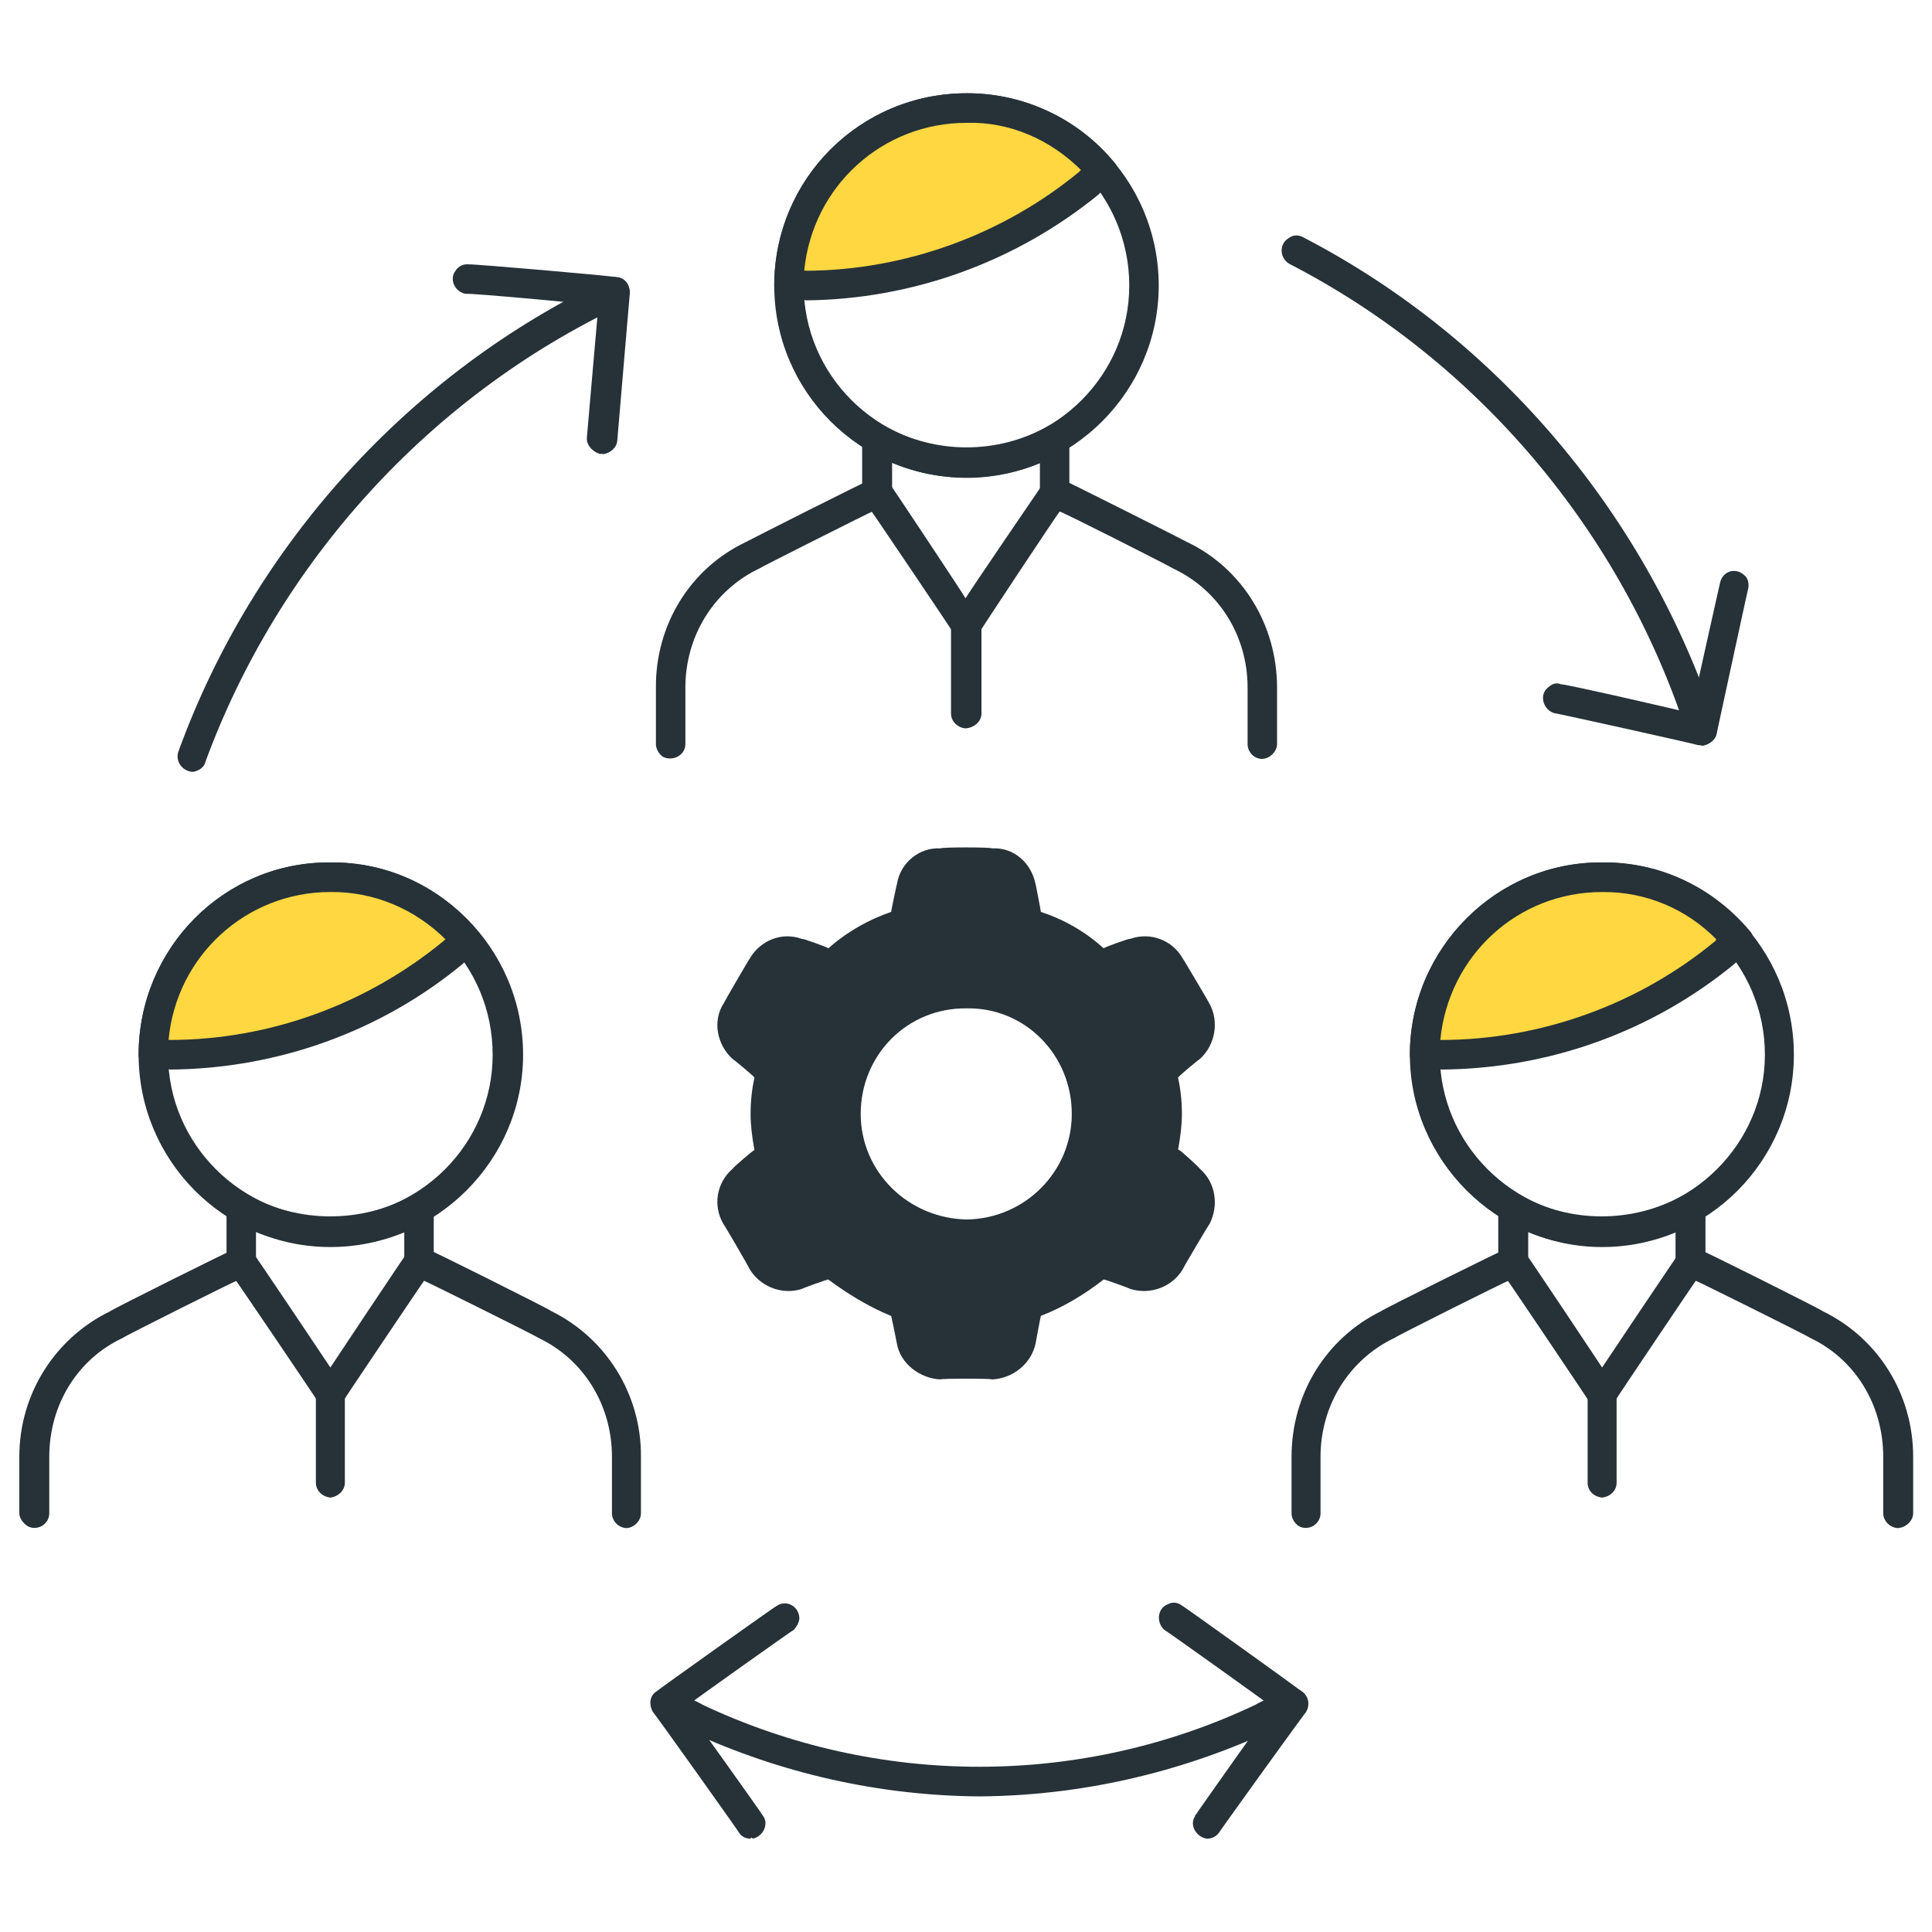 <svg xmlns="http://www.w3.org/2000/svg" version="1.1" xmlns:xlink="http://www.w3.org/1999/xlink" width="100%" height="100%" id="svgWorkerArea" viewBox="0 0 400 400" xmlns:artdraw="https://artdraw.muisca.co" style="background: white;"><defs id="defsdoc"><pattern id="patternBool" x="0" y="0" width="10" height="10" patternUnits="userSpaceOnUse" patternTransform="rotate(35)"><circle cx="5" cy="5" r="4" style="stroke: none;fill: #ff000070;"></circle></pattern></defs><g id="fileImp-59398551" class="cosito"><path id="pathImp-689871983" class="grouped" style="fill:#263238; " d="M39.9 159.813C37.7 159.68 36.3 157.58 36.9 155.703 52.4 112.88 84.9 77.08 126 57.702 128.3 56.58 130.7 58.38 130.3 60.904 130.2 61.68 129.5 62.58 128.7 63.239 89 81.98 57.7 116.38 42.5 157.81 42.3 158.88 41 159.68 39.9 159.813 39.9 159.68 39.9 159.68 39.9 159.813M68.4 258.188C46.4 258.18 28.7 240.18 28.7 218.375 28.7 196.38 46.4 178.38 68.4 178.562 90.4 178.38 108.3 196.38 108.3 218.375 108.3 240.18 90.4 258.18 68.4 258.188 68.4 258.18 68.4 258.18 68.4 258.188M68.4 184.687C49.9 184.58 34.8 199.68 34.8 218.375 34.8 236.78 49.9 251.88 68.4 252.063 87 251.88 102 236.78 102 218.375 102 199.68 87 184.58 68.4 184.687 68.4 184.58 68.4 184.58 68.4 184.687"></path><path id="pathImp-361589142" class="grouped" style="fill:#263238; fill:#ffd740; " d="M93.9 197.127C93.9 197.08 96.7 194.68 96.7 194.849 78.4 172.88 43.7 179.08 34 205.727 32.5 209.68 31.8 213.88 31.8 218.375 31.8 218.28 35.2 218.28 35.2 218.375 56.7 218.28 77.4 210.68 93.9 197.127 93.9 197.08 93.9 197.08 93.9 197.127"></path><path id="pathImp-918370011" class="grouped" style="fill:#263238; fill:#ffd740; fill:#263238; " d="M35.2 221.438C35.2 221.28 31.8 221.28 31.8 221.438 30 221.28 28.7 219.88 28.7 218.375 28.7 196.38 46.4 178.38 68.4 178.562 80.3 178.38 91.4 183.68 98.9 192.883 100 194.08 99.9 195.88 98.5 197.201 98.5 197.08 95.9 199.38 95.9 199.48 78.9 213.58 57.4 221.28 35.2 221.438 35.2 221.28 35.2 221.28 35.2 221.438M34.9 215.313C34.9 215.28 35.2 215.28 35.2 215.313 55.9 215.28 76 207.88 91.9 194.769 91.9 194.68 92.3 194.38 92.3 194.536 85.9 188.18 77.4 184.58 68.4 184.681 51 184.68 36.5 197.88 34.9 215.313 34.9 215.28 34.9 215.28 34.9 215.313M50 264.344C48.4 264.28 46.9 262.78 46.9 261.282 46.9 261.18 46.9 250.08 46.9 250.134 46.9 247.68 49.4 246.18 51.4 247.482 61.9 253.28 74.8 253.28 85.3 247.549 87.3 246.28 89.8 247.78 89.8 250.201 89.8 250.08 89.8 261.18 89.8 261.214 89.8 263.38 87.3 264.78 85.3 263.866 84.3 263.18 83.7 262.18 83.7 261.214 83.7 261.18 83.7 254.88 83.7 255.114 73.9 259.08 62.9 258.88 53 255.065 53 254.88 53 261.18 53 261.269 53 262.78 51.8 264.28 50 264.344 50 264.28 50 264.28 50 264.344"></path><path id="pathImp-165678693" class="grouped" style="fill:#263238; fill:#ffd740; fill:#263238; fill:#263238; " d="M129.7 316.377C127.9 316.28 126.7 314.78 126.7 313.314 126.7 313.18 126.7 301.38 126.7 301.615 126.7 290.88 120.8 281.38 111.4 276.962 111.4 276.78 87.8 265.08 87.8 265.171 87.8 265.08 70.9 290.18 70.9 290.321 69.7 291.88 67 291.88 65.9 290.327 65.9 290.18 48.9 265.08 48.9 265.22 48.9 265.08 25.5 276.78 25.5 276.962 16 281.38 10.2 290.88 10.2 301.622 10.2 301.38 10.2 313.18 10.2 313.314 10.2 315.58 7.7 317.08 5.7 315.967 4.7 315.28 4 314.28 4 313.314 4 313.18 4 301.38 4 301.622 4 288.68 11.3 277.08 22.8 271.486 22.8 271.28 48.7 258.38 48.7 258.544 50 257.78 51.7 258.18 52.5 259.573 52.5 259.38 68.4 283.08 68.4 283.124 68.4 283.08 84.2 259.38 84.2 259.518 85 258.18 86.8 257.68 88.2 258.483 88.2 258.28 114.2 271.28 114.2 271.48 125.5 277.08 132.8 288.68 132.7 301.609 132.7 301.38 132.7 313.18 132.7 313.308 132.7 314.78 131.4 316.28 129.7 316.377 129.7 316.28 129.7 316.28 129.7 316.377"></path><path id="pathImp-664786269" class="grouped" style="fill:#263238; fill:#ffd740; fill:#263238; fill:#263238; fill:#263238; " d="M68.4 310.056C66.7 309.88 65.4 308.58 65.4 306.993 65.4 306.78 65.4 288.38 65.4 288.618 65.4 286.18 67.9 284.68 69.9 285.966 70.9 286.38 71.4 287.28 71.4 288.618 71.4 288.38 71.4 306.78 71.4 306.993 71.4 308.58 70 309.88 68.4 310.056 68.4 309.88 68.4 309.88 68.4 310.056M331.7 258.188C309.9 258.18 291.9 240.18 291.9 218.375 291.9 196.38 309.9 178.38 331.7 178.562 353.7 178.38 371.4 196.38 371.4 218.375 371.4 240.18 353.7 258.18 331.7 258.188 331.7 258.18 331.7 258.18 331.7 258.188M331.7 184.687C313.2 184.58 298.1 199.68 298.1 218.375 298.1 236.78 313.2 251.88 331.7 252.063 350.2 251.88 365.4 236.78 365.4 218.375 365.4 199.68 350.2 184.58 331.7 184.687 331.7 184.58 331.7 184.58 331.7 184.687"></path><path id="pathImp-555019554" class="grouped" style="fill:#263238; fill:#ffd740; fill:#263238; fill:#263238; fill:#263238; fill:#ffd740; " d="M357.2 197.127C357.2 197.08 359.9 194.68 359.9 194.849 341.9 172.88 306.9 179.08 297.2 205.727 295.7 209.68 295.1 213.88 295.1 218.375 295.1 218.28 298.4 218.28 298.4 218.375 319.9 218.28 340.7 210.68 357.2 197.127 357.2 197.08 357.2 197.08 357.2 197.127"></path><path id="pathImp-89410919" class="grouped" style="fill:#263238; fill:#ffd740; fill:#263238; fill:#263238; fill:#263238; fill:#ffd740; fill:#263238; " d="M298.4 221.438C298.4 221.28 295.1 221.28 295.1 221.438 293.4 221.28 291.9 219.88 291.9 218.375 291.9 196.38 309.9 178.38 331.7 178.562 343.6 178.38 354.7 183.68 362.4 192.883 363.4 194.08 363.2 195.88 361.9 197.201 361.9 197.08 359.2 199.38 359.2 199.48 342.1 213.58 320.7 221.28 298.4 221.438 298.4 221.28 298.4 221.28 298.4 221.438M298.2 215.313C298.2 215.28 298.4 215.28 298.4 215.313 319.1 215.28 339.4 207.88 355.2 194.769 355.2 194.68 355.4 194.38 355.4 194.536 349.2 188.18 340.7 184.58 331.7 184.687 314.2 184.68 299.9 197.88 298.2 215.313 298.2 215.28 298.2 215.28 298.2 215.313M313.4 264.344C311.7 264.28 310.2 262.78 310.2 261.282 310.2 261.18 310.2 250.08 310.2 250.134 310.2 247.68 312.7 246.18 314.7 247.477 314.7 247.28 314.7 247.28 314.7 247.482 325.2 253.28 337.9 253.28 348.4 247.549 350.6 246.28 353.1 247.78 353.1 250.201 353.1 250.08 353.1 261.18 353.1 261.214 353.1 263.38 350.6 264.78 348.4 263.866 347.6 263.18 346.9 262.18 346.9 261.214 346.9 261.18 346.9 254.88 346.9 255.126 337.2 259.08 326.1 259.08 316.4 255.077 316.4 254.88 316.4 261.18 316.4 261.282 316.4 262.78 314.9 264.28 313.4 264.344 313.4 264.28 313.4 264.28 313.4 264.344"></path><path id="pathImp-12919856" class="grouped" style="fill:#263238; fill:#ffd740; fill:#263238; fill:#263238; fill:#263238; fill:#ffd740; fill:#263238; fill:#263238; " d="M392.9 316.377C391.2 316.28 389.9 314.78 389.9 313.314 389.9 313.18 389.9 301.38 389.9 301.615 389.9 290.88 384.1 281.38 374.7 276.962 374.7 276.78 351.1 265.08 351.1 265.171 351.1 265.08 334.2 290.18 334.2 290.321 332.9 291.88 330.2 291.88 329.1 290.327 329.1 290.18 312.2 265.08 312.2 265.22 312.2 265.08 288.8 276.78 288.8 276.962 279.4 281.38 273.4 290.88 273.4 301.622 273.4 301.38 273.4 313.18 273.4 313.314 273.4 315.58 270.9 317.08 268.9 315.967 267.9 315.28 267.4 314.28 267.4 313.314 267.4 313.18 267.4 301.38 267.4 301.622 267.4 288.68 274.5 277.08 285.9 271.486 285.9 271.28 311.9 258.38 311.9 258.544 313.4 257.78 314.9 258.18 315.9 259.573 315.9 259.38 331.7 283.08 331.7 283.124 331.7 283.08 347.6 259.38 347.6 259.518 348.4 258.18 350.1 257.68 351.4 258.483 351.4 258.28 377.4 271.28 377.4 271.48 388.9 277.08 396.1 288.68 396.1 301.615 396.1 301.38 396.1 313.18 396.1 313.314 396.1 314.78 394.7 316.28 392.9 316.377 392.9 316.28 392.9 316.28 392.9 316.377"></path><path id="pathImp-27579673" class="grouped" style="fill:#263238; fill:#ffd740; fill:#263238; fill:#263238; fill:#263238; fill:#ffd740; fill:#263238; fill:#263238; fill:#263238; " d="M331.7 310.056C329.9 309.88 328.7 308.58 328.7 306.993 328.7 306.78 328.7 288.38 328.7 288.618 328.7 286.18 331.2 284.68 333.2 285.966 334.2 286.38 334.7 287.28 334.7 288.618 334.7 288.38 334.7 306.78 334.7 306.993 334.7 308.58 333.4 309.88 331.7 310.056 331.7 309.88 331.7 309.88 331.7 310.056M200.2 98.936C178 98.88 160.3 80.98 160.3 59.123 160.3 37.08 178 19.28 200.2 19.31 222 19.28 239.9 37.08 239.9 59.123 239.9 80.98 222 98.88 200.2 98.936 200.2 98.88 200.2 98.88 200.2 98.936M200.2 25.435C181.5 25.18 166.4 40.48 166.4 59.123 166.4 77.58 181.5 92.68 200.2 92.811 218.7 92.68 233.8 77.58 233.8 59.123 233.8 40.48 218.7 25.18 200.2 25.435 200.2 25.18 200.2 25.18 200.2 25.435"></path><path id="pathImp-637440878" class="grouped" style="fill:#263238; fill:#ffd740; fill:#263238; fill:#263238; fill:#263238; fill:#ffd740; fill:#263238; fill:#263238; fill:#263238; fill:#ffd740; " d="M225.5 37.875C225.5 37.68 228.3 35.48 228.3 35.596 210.3 13.58 175.3 19.78 165.5 46.459 164 50.48 163.4 54.58 163.4 59.123 163.4 58.98 166.8 58.98 166.8 59.123 188.4 58.98 209 51.58 225.5 37.875 225.5 37.68 225.5 37.68 225.5 37.875"></path><path id="pathImp-680167202" class="grouped" style="fill:#263238; fill:#ffd740; fill:#263238; fill:#263238; fill:#263238; fill:#ffd740; fill:#263238; fill:#263238; fill:#263238; fill:#ffd740; fill:#263238; " d="M166.8 62.186C166.8 61.98 163.4 61.98 163.4 62.186 161.7 61.98 160.3 60.58 160.3 59.123 160.3 37.08 178.2 19.28 200.2 19.31 211.9 19.28 223.2 24.48 230.7 33.63 231.8 34.68 231.5 36.58 230.3 37.949 230.3 37.68 227.5 40.08 227.5 40.227 210.4 54.18 189 61.98 166.8 62.186 166.8 61.98 166.8 61.98 166.8 62.186M166.5 56.06C166.5 55.98 166.8 55.98 166.8 56.06 187.4 55.98 207.7 48.58 223.5 35.517 223.5 35.38 223.9 35.08 223.9 35.29 217.5 28.88 209 25.18 200.2 25.435 182.7 25.38 168.2 38.58 166.5 56.06 166.5 55.98 166.5 55.98 166.5 56.06M225.5 37.875C225.5 37.68 225.7 37.68 225.7 37.875 225.7 37.68 225.5 37.68 225.5 37.875 225.5 37.68 225.5 37.68 225.5 37.875M181.7 105.092C179.9 104.88 178.5 103.58 178.5 102.029 178.5 101.88 178.5 90.68 178.5 90.882 178.5 88.38 181 86.98 183.2 88.23 193.7 94.08 206.4 94.08 216.9 88.297 218.9 87.08 221.4 88.38 221.4 90.949 221.4 90.68 221.4 101.88 221.4 101.962 221.4 104.18 218.9 105.58 216.9 104.614 215.9 103.88 215.3 102.88 215.3 101.962 215.3 101.88 215.3 95.68 215.3 95.874 205.5 99.88 194.4 99.88 184.7 95.825 184.7 95.68 184.7 101.88 184.7 102.029 184.7 103.58 183.4 104.88 181.7 105.092 181.7 104.88 181.7 104.88 181.7 105.092"></path><path id="pathImp-262735760" class="grouped" style="fill:#263238; fill:#ffd740; fill:#263238; fill:#263238; fill:#263238; fill:#ffd740; fill:#263238; fill:#263238; fill:#263238; fill:#ffd740; fill:#263238; fill:#263238; " d="M261.3 157.125C259.5 157.08 258.3 155.58 258.3 154.062 258.3 153.88 258.3 142.18 258.3 142.363 258.3 131.68 252.4 122.18 242.9 117.71 242.9 117.58 219.4 105.68 219.4 105.913 219.4 105.68 202.7 130.88 202.7 131.062 201.4 132.68 198.7 132.68 197.4 131.068 197.4 130.88 180.5 105.88 180.5 105.962 180.5 105.88 157.2 117.58 157.2 117.704 147.8 122.18 141.9 131.68 141.9 142.363 141.9 142.18 141.9 153.88 141.9 154.062 141.9 156.38 139.3 157.68 137.3 156.714 136.3 156.08 135.8 154.88 135.8 154.062 135.8 153.88 135.8 142.18 135.8 142.369 135.7 129.38 142.9 117.68 154.4 112.234 154.4 112.18 180.3 99.08 180.3 99.291 181.7 98.38 183.4 98.88 184.3 100.32 184.3 100.18 199.9 123.68 199.9 123.871 199.9 123.68 215.9 100.18 215.9 100.265 216.8 98.88 218.4 98.38 219.8 99.23 219.8 99.08 245.8 112.18 245.8 112.234 257.2 117.68 264.4 129.38 264.4 142.363 264.4 142.18 264.4 153.88 264.4 154.062 264.4 155.58 262.9 157.08 261.3 157.125 261.3 157.08 261.3 157.08 261.3 157.125"></path><path id="pathImp-335132446" class="grouped" style="fill:#263238; fill:#ffd740; fill:#263238; fill:#263238; fill:#263238; fill:#ffd740; fill:#263238; fill:#263238; fill:#263238; fill:#ffd740; fill:#263238; fill:#263238; fill:#263238; " d="M199.9 150.803C198.3 150.68 196.9 149.38 196.9 147.741 196.9 147.68 196.9 129.18 196.9 129.366 196.9 126.88 199.5 125.38 201.5 126.713 202.5 127.18 203.2 128.18 203.2 129.366 203.2 129.18 203.2 147.68 203.2 147.741 203.2 149.38 201.7 150.68 199.9 150.803 199.9 150.68 199.9 150.68 199.9 150.803M124.8 94.036C124.5 93.88 124.4 93.88 124.4 94.024 122.8 93.68 121.4 92.18 121.5 90.704 121.5 90.58 123.9 63.08 123.9 63.245 123.9 63.08 96.5 60.58 96.5 60.844 94.3 60.58 92.9 57.88 94.3 56.07 94.9 55.08 96 54.58 97.2 54.744 97.2 54.58 127.7 57.18 127.7 57.414 129.3 57.48 130.4 58.88 130.4 60.734 130.4 60.58 127.8 91.18 127.8 91.243 127.7 92.68 126.3 93.88 124.8 94.036 124.8 93.88 124.8 93.88 124.8 94.036M352.4 154.38C351.1 154.18 349.9 153.38 349.4 152.261 335.9 110.18 305.9 74.68 266.9 54.603 264.9 53.38 264.8 50.48 266.8 49.307 267.7 48.58 268.9 48.58 269.9 49.176 310.2 70.08 341.2 106.88 355.4 150.381 355.9 152.18 354.4 154.18 352.4 154.38 352.4 154.18 352.4 154.18 352.4 154.38"></path><path id="pathImp-34260167" class="grouped" style="fill:#263238; fill:#ffd740; fill:#263238; fill:#263238; fill:#263238; fill:#ffd740; fill:#263238; fill:#263238; fill:#263238; fill:#ffd740; fill:#263238; fill:#263238; fill:#263238; fill:#263238; " d="M352.4 154.38C352.2 154.18 351.9 154.18 351.7 154.307 351.7 154.18 321.9 147.58 321.9 147.673 319.6 147.08 318.7 144.18 320.2 142.61 321.1 141.68 322.2 141.18 323.2 141.689 323.2 141.38 350.1 147.58 350.1 147.661 350.1 147.58 356.1 120.68 356.1 120.748 356.6 118.18 359.4 117.38 361.2 119.153 361.9 119.68 362.2 120.88 361.9 122.077 361.9 121.88 355.4 151.88 355.4 151.973 355.1 153.38 353.7 154.18 352.4 154.38 352.4 154.18 352.4 154.18 352.4 154.38M155.4 380.69C154.4 380.68 153.4 380.18 153 379.41 153 379.28 135.2 354.28 135.2 354.481 134.3 352.88 134.5 351.08 135.9 350.206 135.9 350.08 160.9 332.28 160.9 332.418 162.9 331.18 165.4 332.58 165.5 335.002 165.5 335.78 165 336.68 164.4 337.41 164.4 337.28 141.9 353.28 141.9 353.415 141.9 353.28 157.9 375.68 157.9 375.851 159.3 377.58 158 380.28 155.8 380.678 155.7 380.38 155.5 380.38 155.4 380.69 155.4 380.68 155.4 380.68 155.4 380.69"></path><path id="pathImp-837479152" class="grouped" style="fill:#263238; fill:#ffd740; fill:#263238; fill:#263238; fill:#263238; fill:#ffd740; fill:#263238; fill:#263238; fill:#263238; fill:#ffd740; fill:#263238; fill:#263238; fill:#263238; fill:#263238; fill:#263238; " d="M249.9 380.69C247.7 380.38 246.2 377.88 247.4 376.079 247.4 375.88 247.4 375.78 247.5 375.845 247.5 375.68 263.4 353.28 263.4 353.409 263.4 353.28 241 337.28 241 337.404 239.3 335.78 239.7 332.88 241.8 332.143 242.8 331.58 243.9 331.78 244.7 332.412 244.7 332.28 269.5 350.08 269.5 350.2 270.9 351.08 271.3 352.88 270.4 354.475 270.4 354.28 252.4 379.28 252.4 379.404 251.9 380.18 250.9 380.68 249.9 380.69 249.9 380.68 249.9 380.68 249.9 380.69"></path><path id="pathImp-790437478" class="grouped" style="fill:#263238; fill:#ffd740; fill:#263238; fill:#263238; fill:#263238; fill:#ffd740; fill:#263238; fill:#263238; fill:#263238; fill:#ffd740; fill:#263238; fill:#263238; fill:#263238; fill:#263238; fill:#263238; fill:#263238; " d="M202.8 371.925C182.3 371.78 161.9 367.28 142.8 358.462 142.8 358.28 136.4 355.28 136.4 355.473 134.3 354.28 134.2 351.28 136.2 350.163 137 349.58 138 349.38 139 349.924 139 349.78 145.4 352.78 145.4 352.919 181.7 370.08 223.9 370.08 260 352.919 260 352.78 266.4 349.78 266.4 349.924 268.7 348.78 271 350.68 270.7 353.135 270.5 353.88 269.9 354.78 269.2 355.473 269.2 355.28 262.8 358.28 262.8 358.469 243.9 367.18 223.4 371.78 202.8 371.925 202.8 371.78 202.8 371.78 202.8 371.925"></path><path id="pathImp-793058624" class="grouped" style="fill:#263238; fill:#ffd740; fill:#263238; fill:#263238; fill:#263238; fill:#ffd740; fill:#263238; fill:#263238; fill:#263238; fill:#ffd740; fill:#263238; fill:#263238; fill:#263238; fill:#263238; fill:#263238; fill:#263238; " d="M242.3 240.603C242.3 240.58 240.5 239.58 240.5 239.636 241.2 236.58 241.5 233.58 241.5 230.625 241.5 227.28 241.2 224.28 240.5 221.616 240.5 221.38 242.3 220.58 242.3 220.648 242.3 220.58 246.4 216.78 246.4 216.973 248.7 214.88 249.2 211.68 247.7 209.31 247.7 209.18 242.3 199.88 242.3 200.025 240.9 197.38 237.9 196.18 235 197.287 235 197.18 229.8 198.88 229.8 199.069 229.8 198.88 228 199.88 228 200.049 223.5 195.88 218.3 192.68 212.5 191.002 212.5 190.88 212.5 188.88 212.5 189.097 212.5 188.88 211.4 183.58 211.4 183.64 210.9 180.68 208.3 178.58 205.4 178.715 205.4 178.58 194.7 178.58 194.7 178.715 191.8 178.58 189.3 180.68 188.7 183.64 188.7 183.58 187.5 188.88 187.5 189.097 187.5 188.88 187.5 190.88 187.5 191.002 181.9 192.68 176.5 195.88 172 200.049 172 199.88 170.4 198.88 170.4 199.069 170.4 198.88 165 197.18 165 197.287 162.3 196.18 159.3 197.38 157.9 200.025 157.9 199.88 152.4 209.18 152.4 209.31 150.9 211.68 151.4 214.88 153.8 216.973 153.8 216.78 157.9 220.58 157.9 220.648 157.9 220.58 159.5 221.38 159.5 221.616 158.9 224.28 158.5 227.28 158.5 230.625 158.5 233.58 158.9 236.58 159.5 239.636 159.5 239.58 157.9 240.58 157.9 240.603 157.9 240.58 153.8 244.18 153.8 244.278 151.4 246.08 150.9 249.28 152.4 251.941 152.4 251.78 157.9 261.18 157.9 261.226 159.3 263.68 162.3 264.78 165 263.964 165 263.78 170.4 262.08 170.4 262.182 170.4 262.08 172 261.18 172 261.202 176.5 265.28 181.9 268.28 187.5 270.249 187.5 270.18 187.5 272.08 187.5 272.16 187.5 272.08 188.7 277.38 188.7 277.617 189.3 280.28 191.8 282.38 194.7 282.542 194.7 282.38 205.4 282.38 205.4 282.542 208.3 282.38 210.9 280.28 211.4 277.617 211.4 277.38 212.5 272.08 212.5 272.16 212.5 272.08 212.5 270.18 212.5 270.249 218.3 268.28 223.5 265.28 228 261.202 228 261.18 229.8 262.08 229.8 262.182 229.8 262.08 235 263.78 235 263.964 237.9 264.78 240.9 263.68 242.4 261.226 242.4 261.18 247.7 251.78 247.7 251.941 249.2 249.28 248.7 246.08 246.4 244.278 246.4 244.18 242.3 240.58 242.3 240.603 242.3 240.58 242.3 240.58 242.3 240.603M200.2 255.542C180.9 255.68 168.5 235.08 177.9 218.51 182.4 210.38 190.9 205.38 200.2 205.715 219.3 205.88 230.9 226.78 221 243.424 216.7 250.68 208.7 255.28 200.2 255.542 200.2 255.38 200.2 255.38 200.2 255.542"></path><path id="pathImp-154067948" class="grouped" style="fill:#263238; fill:#ffd740; fill:#263238; fill:#263238; fill:#263238; fill:#ffd740; fill:#263238; fill:#263238; fill:#263238; fill:#ffd740; fill:#263238; fill:#263238; fill:#263238; fill:#263238; fill:#263238; fill:#263238; fill:#263238; " d="M205.4 285.598C205.4 285.38 194.7 285.38 194.7 285.598 190.4 285.38 186.4 282.28 185.7 278.205 185.7 278.08 184.5 272.28 184.5 272.454 179.9 270.58 175.5 267.88 171.5 264.914 171.5 264.78 166 266.78 166 266.862 161.9 268.18 157.4 266.38 155.2 262.752 155.2 262.58 149.8 253.28 149.8 253.466 147.5 249.58 148.4 244.78 151.7 241.969 151.7 241.78 156.2 237.88 156.2 238.129 155.7 235.38 155.4 232.88 155.4 230.619 155.4 227.88 155.7 225.38 156.2 223.11 156.2 222.88 151.7 219.18 151.7 219.276 148.4 216.28 147.5 211.38 149.8 207.785 149.8 207.68 155.2 198.38 155.2 198.499 157.4 194.68 161.9 192.88 166 194.39 166 194.18 171.5 196.18 171.5 196.343 175.4 192.88 179.9 190.38 184.5 188.797 184.5 188.58 185.7 182.88 185.7 183.04 186.4 178.58 190.4 175.38 194.7 175.653 194.7 175.38 205.4 175.38 205.4 175.653 209.8 175.38 213.5 178.58 214.4 183.046 214.4 182.88 215.5 188.58 215.5 188.797 220.3 190.38 224.7 192.88 228.5 196.337 228.5 196.18 234 194.18 234 194.383 238.2 192.88 242.8 194.68 244.9 198.493 244.9 198.38 250.4 207.68 250.4 207.779 252.4 211.38 251.7 216.28 248.4 219.276 248.4 219.18 243.9 222.88 243.9 223.116 244.4 225.38 244.7 227.88 244.7 230.619 244.7 232.88 244.4 235.38 243.9 238.08 244 237.88 244.2 238.18 244.4 238.294 244.4 238.18 248.4 241.78 248.4 241.969 251.7 244.78 252.4 249.58 250.4 253.46 250.4 253.28 244.9 262.58 244.9 262.745 242.8 266.38 238.2 268.18 234 266.856 234 266.78 228.5 264.78 228.5 264.902 224.7 267.88 220.3 270.58 215.5 272.442 215.5 272.28 214.4 278.08 214.4 278.199 213.5 282.28 209.8 285.38 205.4 285.598 205.4 285.38 205.4 285.38 205.4 285.598M172 258.133C172.8 257.88 173.4 258.28 174 258.936 178.2 262.68 183.2 265.38 188.5 267.321 189.8 267.68 190.5 268.78 190.5 270.243 190.5 270.18 190.5 271.88 190.5 272.154 190.5 271.88 191.7 276.78 191.7 277.005 191.9 278.28 193.3 279.28 194.7 279.467 194.7 279.28 205.4 279.28 205.4 279.467 206.9 279.28 208 278.28 208.4 277.011 208.4 276.78 209.4 271.28 209.4 271.547 209.4 271.28 209.4 270.18 209.4 270.243 209.4 268.78 210.4 267.68 211.5 267.321 216.9 265.38 221.9 262.68 225.9 258.936 226.9 257.78 228.4 257.78 229.7 258.544 229.7 258.38 231.3 259.38 231.3 259.53 231.3 259.38 235.9 260.78 235.9 261.061 237.4 261.28 238.9 260.78 239.7 259.689 239.7 259.58 245 250.28 245 250.404 245.8 248.88 245.5 247.28 244.4 246.575 244.4 246.38 240.4 242.88 240.4 243.102 240.4 242.88 239 242.28 239 242.282 237.9 241.38 237.2 240.18 237.5 238.968 238.2 236.08 238.5 233.18 238.5 230.619 238.5 227.78 238.2 224.88 237.5 222.271 237.2 220.78 237.9 219.38 239 218.957 239 218.78 240.7 217.78 240.7 217.989 240.7 217.78 244.4 214.38 244.4 214.67 245.5 213.58 245.8 211.88 245 210.841 245 210.68 239.7 201.38 239.7 201.556 238.9 200.18 237.4 199.58 235.9 200.184 235.9 200.08 230.7 201.88 230.7 201.972 230.7 201.88 229.7 202.58 229.7 202.708 228.4 203.18 226.9 203.08 225.9 202.315 221.9 198.38 216.9 195.38 211.5 193.93 210.3 193.38 209.4 192.18 209.4 191.008 209.4 190.88 209.4 188.88 209.4 189.097 209.4 188.88 208.4 184.18 208.4 184.24 208 182.68 206.9 181.68 205.4 181.778 205.4 181.68 194.7 181.68 194.7 181.778 193.3 181.68 191.9 182.68 191.7 184.24 191.7 184.18 190.5 189.58 190.5 189.704 190.5 189.58 190.5 190.88 190.5 191.008 190.5 192.18 189.8 193.38 188.5 193.93 183.2 195.38 178.2 198.38 174 202.315 173.2 203.08 171.7 203.18 170.4 202.708 170.4 202.58 168.8 201.68 168.8 201.727 168.8 201.68 164 200.08 164 200.19 162.7 199.58 161.3 200.18 160.4 201.562 160.4 201.38 155 210.68 155 210.848 154.4 211.88 154.5 213.58 155.7 214.676 155.7 214.38 159.9 218.28 159.9 218.357 159.9 218.28 161 218.78 161 218.97 162.2 219.58 162.8 220.78 162.5 222.283 161.9 224.88 161.5 227.78 161.5 230.632 161.5 233.18 161.9 236.08 162.5 238.98 162.8 240.18 162.2 241.38 161 242.294 161 242.28 159.4 243.18 159.4 243.262 159.4 243.18 155.7 246.38 155.7 246.581 154.5 247.28 154.4 248.88 155 250.41 155 250.28 160.4 259.58 160.4 259.695 161.3 260.78 162.7 261.28 164 261.067 164 260.78 169.3 259.18 169.3 259.285 169.3 259.18 170.4 258.38 170.4 258.55 170.9 258.18 171.4 257.88 172 258.133 172 257.88 172 257.88 172 258.133M200.2 258.605C184.5 258.38 172 245.88 172 230.625 172 215.08 184.5 202.38 200.2 202.646 215.5 202.38 228 215.08 228 230.625 228 245.88 215.5 258.38 200.2 258.605 200.2 258.38 200.2 258.38 200.2 258.605M200.2 208.771C187.9 208.58 178.2 218.38 178.2 230.625 178.2 242.58 188 252.28 200.2 252.48 212.2 252.28 221.9 242.58 221.9 230.625 221.9 218.38 212.2 208.58 200.2 208.771 200.2 208.58 200.2 208.58 200.2 208.771"></path></g></svg>